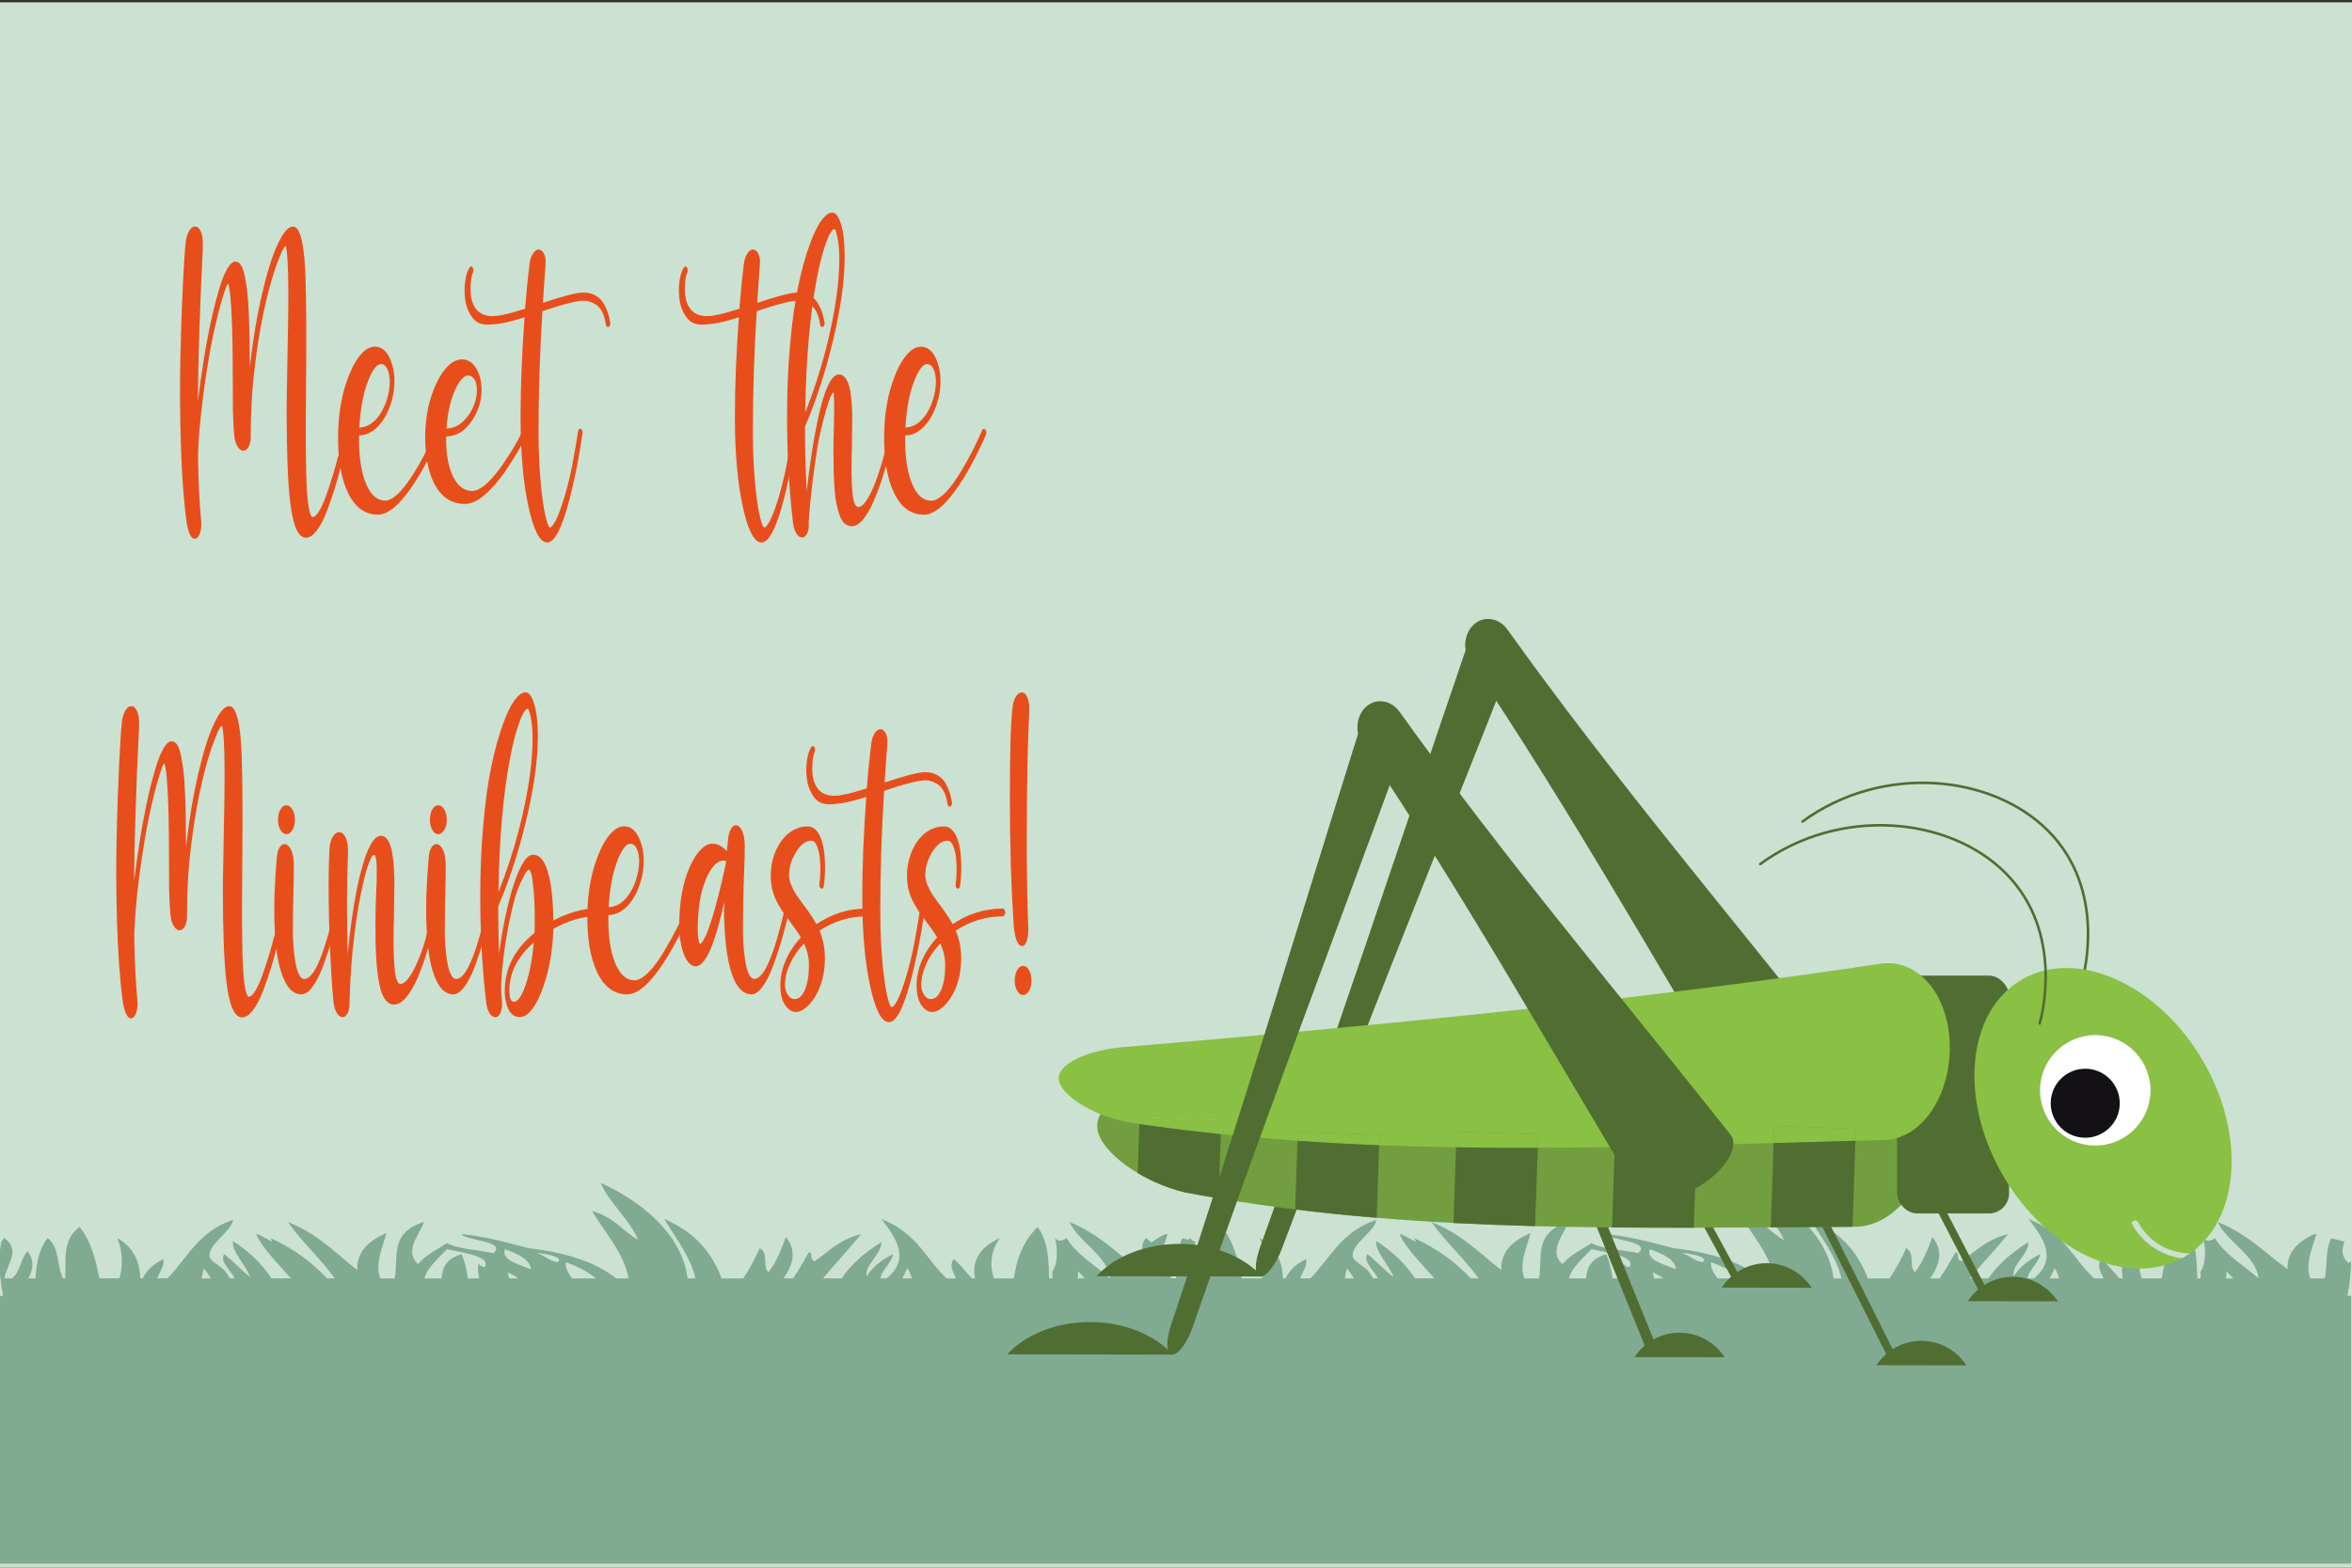 <?xml version="1.0" encoding="UTF-8"?> <svg xmlns="http://www.w3.org/2000/svg" id="Layer_1" data-name="Layer 1" viewBox="0 0 900 600"><rect x="0" y="0" width="900" height="600" fill="#333333" stroke="none"/><defs><style> .cls-1 { stroke-width: 2.97px; } .cls-1, .cls-2, .cls-3, .cls-4, .cls-5 { fill: none; stroke: #506e32; stroke-linecap: round; stroke-linejoin: round; } .cls-2 { stroke-width: 3.05px; } .cls-3 { stroke-width: .99px; } .cls-4 { stroke-width: 4px; } .cls-5 { stroke-width: .99px; } .cls-6 { fill: #506e32; } .cls-6, .cls-7, .cls-8, .cls-9, .cls-10, .cls-11, .cls-12, .cls-13 { stroke-width: 0px; } .cls-7 { fill: #131115; } .cls-8 { fill: #cbe1d2; } .cls-9 { fill: #729e40; } .cls-10 { fill: #8ac043; } .cls-11 { fill: #80aa92; } .cls-12 { fill: #fff; } .cls-13 { fill: #e84e1b; } </style></defs><rect class="cls-8" y=".88" width="900" height="599.12"></rect><g><path class="cls-13" d="m132.77,163.85c.55.35.72,1,.52,1.94-.67,3.39-1.43,6.9-2.3,10.53-.9,3.69-1.82,7.1-2.78,10.23-.96,3.14-2.03,6.25-3.23,9.34s-2.49,5.51-3.86,7.28c-1.38,1.77-2.73,2.65-4.06,2.65-3.01,0-5.04-4.73-6.08-14.19-.87-7.42-1.3-19.37-1.3-35.85,0-1.79.09-6.97.26-15.54.29-13,.42-22.88.39-29.65-.06-9.36-.41-14.86-1.04-16.51-.26.2-.6.67-1.02,1.42-.42.75-1.04,2.18-1.87,4.29-.83,2.12-1.67,4.67-2.54,7.66-3.07,10.61-5.37,23.15-6.9,37.65-.67,7.12-1,13.97-1,20.54v.3c.09,1.94-.12,3.47-.61,4.59-.49,1.12-1.11,1.76-1.87,1.9-.87.2-1.69-.26-2.47-1.38-.78-1.12-1.26-2.78-1.43-4.97-.32-3.98-.48-8.17-.48-12.55v-1.79c0-12.05-.1-21.04-.3-26.96-.32-9.41-.84-14.84-1.56-16.28-.78,1.1-1.95,4.63-3.52,10.61-1.07,4.13-2.1,8.77-3.08,13.89-.12.6-.28,1.46-.48,2.58-.2,1.12-.35,1.96-.43,2.5v.07c-1.19,7.12-2.14,14.1-2.87,20.95-.72,6.85-1.08,12.29-1.08,16.32v.15c.17,9.21.56,17.03,1.17,23.45.17,1.89.06,3.48-.35,4.78-.41,1.29-.96,2.07-1.65,2.32-.09.05-.23.07-.43.07-.78,0-1.44-.66-1.98-1.98-.54-1.32-.93-2.9-1.19-4.74-1.07-7.97-1.79-17.84-2.15-29.62-.36-11.78-.42-22.92-.17-33.42.25-10.51.56-19.73.96-27.67.39-7.94.75-13.28,1.06-16.02.2-1.79.68-3.3,1.43-4.52.75-1.22,1.61-1.71,2.56-1.46.78.15,1.43.87,1.95,2.17.52,1.3.72,3.11.61,5.45,0,.65-.01,1.22-.04,1.72-1.07,21.41-1.69,40.63-1.87,57.66.72-5.78,1.5-11.25,2.34-16.43v-.07c.29-1.79.59-3.56.91-5.3.03-.1.06-.26.09-.49.03-.22.06-.39.09-.49.72-3.93,1.47-7.56,2.24-10.87.77-3.31,1.63-6.56,2.58-9.75.96-3.19,1.96-5.69,3.02-7.51,1.06-1.82,2.11-2.73,3.15-2.73.78,0,1.46.42,2.04,1.27.58.85,1.06,2.17,1.45,3.96s.72,3.78.98,5.98c.26,2.19.46,4.94.61,8.25.14,3.31.24,6.56.28,9.75.04,3.19.08,7,.11,11.43,1.1-10.11,2.66-19.52,4.69-28.23,1.85-8.07,3.83-14.39,5.95-18.97,2.11-4.58,4.08-6.87,5.9-6.87.75,0,1.43.52,2.04,1.57,1.48,2.59,2.38,8.34,2.71,17.25.33,8.91.41,22.58.24,41.01-.06,7.27-.09,12.96-.11,17.07-.01,4.11.02,8.96.11,14.56.09,5.6.3,9.98.63,13.15.33,3.16.79,5.24,1.37,6.24.14.25.29.37.43.37.81,0,1.7-.82,2.67-2.46s1.92-3.81,2.84-6.5c.93-2.69,1.71-5.12,2.37-7.28s1.27-4.37,1.84-6.61c.06-.25.14-.45.26-.6.93-3.93,1.63-7.14,2.13-9.64.2-1,.58-1.32,1.13-.97Z"></path><path class="cls-13" d="m200.19,164.67c.14-.3.35-.46.61-.49.26-.02.48.09.65.34.2.25.3.59.3,1.01s-.07.78-.22,1.08c-2.14,4.28-4.73,8.64-7.77,13.07v.07l-.04.07-.04.07c-.7,1.05-1.48,2.12-2.34,3.21h-.04c-5.07,6.52-9.52,9.78-13.37,9.78-5.09,0-8.99-2.54-11.68-7.62-1.27-2.39-2.21-5.3-2.82-8.74-.93,1.74-1.94,3.56-3.04,5.45-.03.05-.08.12-.15.22-.07.1-.12.18-.15.22-.06.1-.28.45-.65,1.05-.38.6-.68,1.07-.91,1.42l-.04.07-.13.22c-5.18,7.87-9.77,11.8-13.76,11.8-5.12,0-9.03-2.99-11.72-8.96-2.34-5.18-3.52-12-3.52-20.47,0-9.26,1.46-17.4,4.38-24.42,1.36-3.34,2.89-5.91,4.58-7.73,1.69-1.82,3.39-2.73,5.1-2.73,2.29,0,4.09,1.28,5.43,3.85,1.33,2.57,2.03,5.61,2.08,9.15v.45c0,2.54-.4,5.14-1.19,7.81-.8,2.66-1.87,4.99-3.23,6.98-2.55,3.73-5.59,5.65-9.12,5.75v1.49c0,7.12.9,12.81,2.71,17.07,1.81,4.26,4.22,6.39,7.23,6.39,2.72,0,6.05-2.96,9.98-8.89,1.88-2.84,3.76-6.1,5.64-9.78-.17-1.69-.26-3.48-.26-5.38,0-7.92,1.46-14.94,4.38-21.06,1.36-2.84,2.89-5.04,4.58-6.61,1.69-1.57,3.39-2.35,5.1-2.35,2.26,0,4.09,1.17,5.51,3.51,1.27,2.14,1.94,4.73,2,7.77v.45c0,4.13-1.19,7.99-3.56,11.58-2.66,4.08-5.99,6.15-9.98,6.2v1.05c0,6.03.9,10.83,2.71,14.42,1.81,3.59,4.22,5.38,7.23,5.38,2.72,0,6.11-2.66,10.16-7.99.03-.05.08-.11.15-.19s.12-.14.15-.19c.03-.05.08-.11.15-.19s.12-.14.15-.19c.09-.1.22-.3.39-.6.17-.2.32-.4.43-.6.03-.05.08-.11.15-.19s.12-.14.15-.19v-.07c2.78-3.98,5.32-8.27,7.64-12.85Zm-54.83-6.05c1.16-1.74,2.08-3.73,2.76-5.98.68-2.24,1.02-4.41,1.02-6.5v-.67c-.06-1.69-.38-3.14-.96-4.33-.58-1.2-1.38-1.79-2.39-1.79-1.68,0-3.39,2.32-5.12,6.95-1.74,4.63-2.79,10.41-3.17,17.33,3.04-.1,5.66-1.77,7.86-5Zm34.17-.07c1.97-2.99,2.95-6.07,2.95-9.26v-.37c-.03-1.69-.38-2.99-1.04-3.88-.67-.9-1.43-1.34-2.3-1.34s-1.84.61-2.82,1.83c-.98,1.22-1.88,2.85-2.69,4.89-1.5,3.88-2.43,8.42-2.78,13.59,3.33-.05,6.22-1.87,8.68-5.45Z"></path><path class="cls-13" d="m233.48,123.29c.14.95-.07,1.54-.65,1.79-.03,0-.06.01-.09.04-.03.03-.06.04-.09.04-.46,0-.75-.4-.87-1.19-.26-1.84-.74-3.41-1.43-4.71-.69-1.29-1.5-2.21-2.43-2.76-.93-.55-1.75-.92-2.47-1.12-.72-.2-1.43-.3-2.13-.3-2.63,0-7.89,1.34-15.76,4.03-.98,15.29-1.48,30.8-1.48,46.53,0,9.26.51,17.7,1.52,25.32.35,2.74.74,4.99,1.17,6.76.43,1.77.78,2.9,1.04,3.4.26.5.48.75.65.75.46,0,1.1-.71,1.91-2.13.81-1.42,1.71-3.62,2.69-6.61,1.16-3.48,2.24-7.44,3.26-11.88.06-.35.16-.86.3-1.53.14-.67.26-1.18.35-1.53v-.15c.9-4.68,1.63-8.94,2.21-12.77.17-1,.54-1.37,1.08-1.12.55.25.75.87.61,1.87-.67,4.63-1.4,8.99-2.21,13.07-.17.95-.42,2.09-.74,3.44-.87,3.98-1.51,6.72-1.91,8.22-2.89,11.25-5.76,16.88-8.6,16.88s-5.18-4.61-7.21-13.82c-2-9.16-3-20.56-3-34.21,0-11.7.51-24.42,1.52-38.17-2.92.95-5.61,1.67-8.07,2.17h-.04c-1.01.2-1.82.32-2.43.37h-.04c-1.62.2-2.78.3-3.47.3-2.58,0-4.51-.86-5.82-2.58-1.3-1.72-2.19-3.67-2.65-5.86-.49-2.69-.57-5.31-.24-7.88.33-2.56.92-4.44,1.76-5.64.03-.05.06-.07.09-.07.09-.15.14-.22.17-.22h.52l.04.07c.09,0,.16.05.22.15l.04.07h.04v.07h.04l.04.07v.07h.04v.07l.04.07c.03.05.04.12.04.22h.04v.3s.04.03.04.07v.37l-.04.07v.3c0,.1-.03.2-.09.3l-.04.07-.04.07c-.2.4-.4,1.16-.59,2.28-.19,1.12-.27,2.53-.26,4.22.01,1.69.24,3.21.67,4.56,1.33,4.03,4.33,5.85,8.99,5.45.23,0,.49-.02.78-.07.29-.05.62-.11.98-.19.36-.07.64-.14.85-.19h.17c1.65-.3,4.46-1.07,8.42-2.32.46-5.93,1.03-11.6,1.69-17.03.23-1.89.75-3.36,1.56-4.41.81-1.05,1.65-1.42,2.52-1.12.69.25,1.25.9,1.67,1.94.42,1.05.54,2.42.37,4.11-.15,1.99-.33,4.66-.56,7.99-.23,3.34-.38,5.43-.43,6.27,7.84-2.64,13.02-3.96,15.54-3.96,1.82,0,3.41.41,4.78,1.23,1.36.82,2.39,1.89,3.1,3.21.71,1.32,1.23,2.52,1.56,3.59.33,1.07.57,2.15.72,3.25Z"></path><path class="cls-13" d="m315.49,123.29c.14.95-.07,1.54-.65,1.79-.03,0-.06.01-.09.04-.03.03-.06.04-.09.04-.46,0-.75-.4-.87-1.19-.26-1.84-.74-3.41-1.43-4.71-.69-1.29-1.5-2.21-2.43-2.76-.93-.55-1.75-.92-2.47-1.12-.72-.2-1.43-.3-2.13-.3-2.63,0-7.89,1.34-15.76,4.03-.98,15.29-1.48,30.8-1.48,46.53,0,9.26.51,17.7,1.52,25.32.35,2.74.74,4.99,1.17,6.76.43,1.77.78,2.9,1.04,3.4.26.5.48.75.65.75.46,0,1.1-.71,1.91-2.13.81-1.42,1.71-3.62,2.69-6.61,1.16-3.48,2.24-7.44,3.26-11.88.06-.35.16-.86.3-1.53.14-.67.26-1.18.35-1.53v-.15c.9-4.68,1.63-8.94,2.21-12.77.17-1,.54-1.37,1.08-1.12.55.25.75.87.61,1.87-.67,4.63-1.4,8.99-2.21,13.07-.17.95-.42,2.09-.74,3.44-.87,3.98-1.51,6.72-1.91,8.22-2.89,11.25-5.76,16.88-8.6,16.88s-5.18-4.61-7.21-13.82c-2-9.16-3-20.56-3-34.21,0-11.7.51-24.42,1.52-38.17-2.92.95-5.61,1.67-8.07,2.17h-.04c-1.01.2-1.82.32-2.43.37h-.04c-1.62.2-2.78.3-3.47.3-2.58,0-4.51-.86-5.82-2.58-1.3-1.72-2.19-3.67-2.65-5.86-.49-2.69-.57-5.31-.24-7.88.33-2.56.92-4.44,1.76-5.64.03-.05.06-.07.09-.07.09-.15.14-.22.17-.22h.52l.04.07c.09,0,.16.05.22.15l.04.07h.04v.07h.04l.04.07v.07h.04v.07l.04.07c.03.05.04.12.04.22h.04v.3s.04.03.04.07v.37l-.04.07v.3c0,.1-.03.2-.09.3l-.04.07-.04.07c-.2.4-.4,1.16-.59,2.28-.19,1.12-.27,2.53-.26,4.22.01,1.69.24,3.21.67,4.56,1.33,4.03,4.33,5.85,8.99,5.45.23,0,.49-.02.78-.07.29-.05.62-.11.98-.19.36-.07.64-.14.85-.19h.17c1.65-.3,4.46-1.07,8.42-2.32.46-5.93,1.03-11.6,1.69-17.03.23-1.89.75-3.36,1.56-4.41.81-1.05,1.65-1.42,2.52-1.12.69.25,1.25.9,1.67,1.94.42,1.05.54,2.42.37,4.11-.15,1.99-.33,4.66-.56,7.99-.23,3.34-.38,5.43-.43,6.27,7.84-2.64,13.02-3.96,15.54-3.96,1.82,0,3.41.41,4.78,1.23,1.36.82,2.39,1.89,3.1,3.21.71,1.32,1.23,2.52,1.56,3.59.33,1.07.57,2.15.72,3.25Z"></path><path class="cls-13" d="m341.71,164.23c.52.35.68,1,.48,1.94-.93,4.23-1.91,8.12-2.95,11.65,0,.05-.03.12-.09.22-.06.15-.25.75-.56,1.79-.32,1.05-.56,1.87-.74,2.46,0,.05,0,.07-.02.07-.02,0-.02.03-.02.07-4.05,12.65-8,18.97-11.85,18.97-1.04,0-1.96-.35-2.76-1.05-.8-.7-1.45-1.77-1.95-3.21-.51-1.44-.92-2.97-1.24-4.59-.32-1.62-.55-3.62-.7-6.01s-.25-4.59-.3-6.61c-.06-2.02-.09-4.42-.09-7.21,0-2.54.06-5.9.17-10.08.2-7.42.14-11.58-.17-12.47-.26.15-.61.67-1.04,1.57-.43.9-1.05,2.69-1.84,5.38s-1.63,6.05-2.5,10.08c0,.1-.01.21-.04.34-.03.12-.06.21-.09.26-.96,5.33-1.8,11.04-2.54,17.14-.74,6.1-1.21,11.09-1.41,14.98.12,1.64-.04,2.96-.46,3.96-.42,1-.98,1.59-1.67,1.79h-.48c-.84,0-1.57-.54-2.19-1.61-.62-1.07-1.02-2.35-1.19-3.85-1.53-12.9-2.3-26.44-2.3-40.63,0-9.96.4-19.31,1.19-28.05.8-8.74,1.83-16.1,3.1-22.07,1.27-5.98,2.68-11.13,4.23-15.46,1.55-4.33,3.08-7.52,4.58-9.56,1.5-2.04,2.89-3.06,4.17-3.06,1.1,0,2.03.91,2.78,2.73.75,1.82,1.27,3.95,1.56,6.39.29,2.44.43,5.08.43,7.92,0,9.06-1.56,20.04-4.69,32.94-.32,1.3-.82,3.24-1.52,5.83-.12.4-.22.81-.33,1.23-.1.42-.19.76-.26,1.01-.07.25-.12.42-.15.52-2.46,8.57-5.2,16.33-8.21,23.3v2.39c0,6.87.22,14.37.65,22.48.87-7.87,1.87-14.94,3-21.21,0-.1.01-.21.04-.34.03-.12.06-.21.09-.26v-.15c2.78-15.24,5.85-22.86,9.2-22.86,1.19,0,2.17.7,2.95,2.09.78,1.39,1.34,3.47,1.67,6.24.33,2.76.48,5.78.46,9.04-.03,3.26-.07,6.83-.13,10.72-.17,4.23-.19,8.59-.04,13.07.14,4.48.58,7.37,1.3,8.66.29.6.7.9,1.22.9,1.19,0,2.52-1.31,3.99-3.92,1.48-2.61,2.94-6.26,4.38-10.94.03-.05.06-.14.09-.26.03-.12.06-.21.09-.26,1.22-3.98,2.39-8.49,3.52-13.52.09-.4.25-.68.48-.86.23-.17.46-.19.69-.04Zm-29.04-58.19c-2.72,13.94-4.24,31.22-4.56,51.84,3.01-7.47,5.63-15.46,7.86-23.98,3.47-13.59,5.21-25.27,5.21-35.03,0-2.09-.12-4.03-.37-5.83-.25-1.79-.51-3.12-.78-4-.28-.87-.51-1.33-.72-1.38-.43,0-.98.56-1.65,1.68-.67,1.12-1.46,3.15-2.39,6.09-.93,2.94-1.79,6.47-2.6,10.61Z"></path><path class="cls-13" d="m377.04,164.45c.46.6.52,1.3.17,2.09-2.46,5.63-5.04,10.71-7.73,15.24l-.13.22c-.9,1.44-1.53,2.44-1.91,2.99l-.13.22c-5.18,7.87-9.77,11.8-13.76,11.8-5.12,0-9.03-2.99-11.72-8.96-2.34-5.18-3.52-12-3.52-20.47,0-9.26,1.46-17.4,4.38-24.42,1.36-3.34,2.89-5.91,4.58-7.73,1.69-1.82,3.39-2.73,5.1-2.73,2.29,0,4.09,1.28,5.43,3.85,1.33,2.57,2.03,5.61,2.08,9.15v.45c0,2.54-.4,5.14-1.19,7.81-.8,2.66-1.87,4.99-3.23,6.98-2.55,3.73-5.59,5.65-9.12,5.75v1.49c0,7.12.9,12.81,2.71,17.07,1.81,4.26,4.22,6.39,7.23,6.39,2.72,0,6-2.89,9.85-8.66l.04-.07c.69-1.05,1.37-2.14,2.04-3.29,3.04-5.13,5.56-10.08,7.55-14.86.14-.35.34-.55.59-.6.25-.05.47.05.67.3Zm-22.27-25.1c-1.68,0-3.39,2.32-5.12,6.95-1.74,4.63-2.79,10.41-3.17,17.33,3.04-.1,5.66-1.77,7.86-5,1.16-1.74,2.08-3.73,2.76-5.98.68-2.24,1.02-4.41,1.02-6.5v-.67c-.06-1.69-.38-3.14-.96-4.33-.58-1.2-1.38-1.79-2.39-1.79Z"></path><path class="cls-13" d="m108.37,347.42c.55.35.72,1,.52,1.94-.67,3.39-1.43,6.9-2.3,10.53-.9,3.69-1.82,7.1-2.78,10.23-.96,3.14-2.03,6.25-3.23,9.34s-2.49,5.51-3.86,7.28c-1.38,1.77-2.73,2.65-4.06,2.65-3.01,0-5.04-4.73-6.08-14.19-.87-7.42-1.3-19.37-1.3-35.85,0-1.79.09-6.97.26-15.54.29-13,.42-22.88.39-29.65-.06-9.36-.41-14.86-1.04-16.51-.26.2-.6.67-1.02,1.42-.42.75-1.04,2.18-1.87,4.29-.83,2.12-1.67,4.67-2.54,7.66-3.07,10.61-5.37,23.15-6.9,37.65-.67,7.12-1,13.97-1,20.54v.3c.09,1.94-.12,3.47-.61,4.59-.49,1.12-1.11,1.76-1.87,1.9-.87.2-1.69-.26-2.47-1.38-.78-1.12-1.26-2.78-1.43-4.97-.32-3.98-.48-8.17-.48-12.55v-1.79c0-12.05-.1-21.04-.3-26.96-.32-9.41-.84-14.84-1.56-16.28-.78,1.1-1.95,4.63-3.52,10.61-1.07,4.13-2.1,8.77-3.08,13.89-.12.6-.28,1.46-.48,2.58-.2,1.12-.35,1.96-.43,2.5v.07c-1.19,7.12-2.14,14.1-2.87,20.95-.72,6.85-1.08,12.29-1.08,16.32v.15c.17,9.21.56,17.03,1.17,23.45.17,1.89.06,3.48-.35,4.78-.41,1.29-.96,2.07-1.65,2.32-.09.05-.23.07-.43.07-.78,0-1.44-.66-1.98-1.98-.54-1.32-.93-2.9-1.19-4.74-1.07-7.97-1.79-17.84-2.15-29.62-.36-11.78-.42-22.92-.17-33.42.25-10.51.56-19.73.96-27.67.39-7.94.75-13.28,1.06-16.02.2-1.79.68-3.3,1.43-4.52.75-1.22,1.61-1.71,2.56-1.46.78.15,1.43.87,1.95,2.17.52,1.3.72,3.11.61,5.45,0,.65-.01,1.22-.04,1.72-1.07,21.41-1.69,40.63-1.87,57.66.72-5.78,1.5-11.25,2.34-16.43v-.07c.29-1.79.59-3.56.91-5.3.03-.1.06-.26.09-.49.03-.22.06-.39.09-.49.72-3.93,1.47-7.56,2.24-10.87.77-3.31,1.63-6.56,2.58-9.75.96-3.19,1.96-5.69,3.02-7.51,1.06-1.82,2.11-2.73,3.15-2.73.78,0,1.46.42,2.04,1.27.58.85,1.06,2.17,1.45,3.96s.72,3.78.98,5.98c.26,2.19.46,4.94.61,8.25.14,3.31.24,6.56.28,9.75.04,3.19.08,7,.11,11.43,1.1-10.11,2.66-19.52,4.69-28.23,1.85-8.07,3.83-14.39,5.95-18.97,2.11-4.58,4.08-6.87,5.9-6.87.75,0,1.43.52,2.04,1.57,1.48,2.59,2.38,8.34,2.71,17.25.33,8.91.41,22.58.24,41.01-.06,7.27-.09,12.96-.11,17.07-.01,4.11.02,8.96.11,14.56.09,5.6.3,9.98.63,13.15.33,3.16.79,5.24,1.37,6.24.14.25.29.37.43.37.81,0,1.7-.82,2.67-2.46s1.92-3.81,2.84-6.5c.93-2.69,1.71-5.12,2.37-7.28s1.27-4.37,1.84-6.61c.06-.25.14-.45.26-.6.93-3.93,1.63-7.14,2.13-9.64.2-1,.58-1.32,1.13-.97Z"></path><path class="cls-13" d="m129.04,347.79c.55.4.72,1.05.52,1.94-.81,3.44-1.67,6.71-2.56,9.82-.9,3.11-1.97,6.37-3.21,9.78-1.25,3.41-2.61,6.14-4.08,8.18-1.48,2.04-2.92,3.06-4.34,3.06-2.63,0-4.78-1.69-6.42-5.08-2.2-4.38-3.49-11.3-3.86-20.76-.35-7.72-.06-16.66.87-26.81.12-1.49.47-2.7,1.06-3.62.59-.92,1.28-1.33,2.06-1.23.87.1,1.63.82,2.3,2.17.67,1.34,1.01,3.21,1.04,5.6.03,2.49,0,5.13-.09,7.92-.17,6.57-.26,12.45-.26,17.63,0,1.79.07,3.65.22,5.56.14,1.92.37,3.87.67,5.86.3,1.99.75,3.64,1.35,4.93.59,1.3,1.29,1.94,2.11,1.94,2.78,0,5.66-5.05,8.64-15.16l.26-.9v-.07l.04-.07c.93-3.24,1.78-6.52,2.56-9.86.2-.9.58-1.17,1.13-.82Zm-17.15-30.14c-.64,1.07-1.4,1.61-2.3,1.61s-1.66-.53-2.28-1.61c-.62-1.07-.93-2.38-.93-3.92s.31-2.85.93-3.92c.62-1.07,1.38-1.61,2.28-1.61s1.66.54,2.3,1.61c.64,1.07.96,2.38.96,3.92s-.32,2.85-.96,3.92Z"></path><path class="cls-13" d="m166.41,347.79c.58.35.77,1,.56,1.94-.84,4.03-1.68,7.62-2.52,10.76-.03.05-.04.1-.04.15s-.02.1-.04.15c-1.39,5.18-2.89,9.61-4.51,13.3-3.04,6.92-6.09,10.38-9.16,10.38-.9,0-1.71-.32-2.43-.97-.72-.65-1.32-1.48-1.8-2.5-.48-1.02-.89-2.36-1.24-4.03-.35-1.67-.62-3.34-.82-5-.2-1.67-.36-3.66-.48-5.98-.12-2.32-.19-4.46-.22-6.42-.03-1.97-.04-4.27-.04-6.91s.09-6.22.26-10.91c.17-2.99.25-5.93.24-8.81-.01-2.89-.22-4.68-.63-5.38-.15-.25-.3-.37-.48-.37s-.39.17-.65.52c-.26.35-.6,1.02-1.02,2.02-.42,1-.85,2.24-1.28,3.73-.84,3.04-1.59,6.3-2.26,9.78l-.39,2.24c-.12.5-.19.87-.22,1.12,0,.05-.01.16-.04.34-.03.18-.06.31-.09.41-1.94,11.6-3.05,23.5-3.34,35.7v.07l-.04.15c.09,1.69-.1,3.07-.56,4.15-.46,1.07-1.04,1.68-1.74,1.83h-.39c-.78,0-1.5-.52-2.17-1.57-.67-1.05-1.1-2.54-1.3-4.48-.43-4.28-.85-10.59-1.24-18.93-.39-8.34-.59-17.12-.59-26.33,0-4.33.1-8.59.3-12.77.12-2.19.56-3.87,1.35-5.04.78-1.17,1.65-1.71,2.6-1.61,1.01.15,1.81.92,2.39,2.32.61,1.44.87,3.34.78,5.68-.26,7.27-.39,13.32-.39,18.15,0,7.22.09,14.12.26,20.69.67-7.02,1.46-13.27,2.39-18.75v-.07s.01-.16.04-.34c.03-.17.06-.31.09-.41.03-.15.06-.34.09-.56.03-.22.06-.39.09-.49l.04-.07v-.07c.75-4.38,1.53-8.07,2.34-11.05v-.07l.04-.07c2.34-9.01,4.89-13.52,7.64-13.52,1.13,0,2.07.67,2.82,2.02.84,1.44,1.44,3.73,1.8,6.87.36,3.14.52,6.56.48,10.27-.04,3.71-.09,7.76-.15,12.14-.2,4.88-.22,9.85-.04,14.9.17,5.05.65,8.28,1.43,9.67.32.55.68.82,1.09.82,1.59,0,3.44-2.12,5.56-6.35,1.59-3.29,2.91-6.77,3.95-10.46.03-.05.06-.15.09-.3.03-.15.04-.25.04-.3s.01-.07.04-.07l.04-.15v-.07c.9-3.48,1.69-6.87,2.39-10.16.2-.95.56-1.24,1.08-.9Z"></path><path class="cls-13" d="m187.16,347.79c.55.4.72,1.05.52,1.94-.81,3.44-1.67,6.71-2.56,9.82-.9,3.11-1.97,6.37-3.21,9.78-1.25,3.41-2.61,6.14-4.08,8.18-1.48,2.04-2.92,3.06-4.34,3.06-2.63,0-4.78-1.69-6.42-5.08-2.2-4.38-3.49-11.3-3.86-20.76-.35-7.72-.06-16.66.87-26.81.12-1.49.47-2.7,1.06-3.62.59-.92,1.28-1.33,2.06-1.23.87.1,1.63.82,2.3,2.17.67,1.34,1.01,3.21,1.04,5.6.03,2.49,0,5.13-.09,7.92-.17,6.57-.26,12.45-.26,17.63,0,1.79.07,3.65.22,5.56.14,1.92.37,3.87.67,5.86.3,1.99.75,3.64,1.35,4.93.59,1.3,1.29,1.94,2.11,1.94,2.78,0,5.66-5.05,8.64-15.16l.26-.9v-.07l.04-.07c.93-3.24,1.78-6.52,2.56-9.86.2-.9.58-1.17,1.13-.82Zm-17.15-30.14c-.64,1.07-1.4,1.61-2.3,1.61s-1.66-.53-2.28-1.61c-.62-1.07-.93-2.38-.93-3.92s.31-2.85.93-3.92c.62-1.07,1.38-1.61,2.28-1.61s1.66.54,2.3,1.61c.64,1.07.96,2.38.96,3.92s-.32,2.85-.96,3.92Z"></path><path class="cls-13" d="m227.8,347.72c.23,0,.44.15.63.45.19.3.28.65.28,1.05s-.09.75-.28,1.05c-.19.3-.4.45-.63.45-4.86,0-10.22,1.59-16.06,4.78-.23,8.27-1.56,15.79-3.99,22.56-1.27,3.59-2.67,6.35-4.19,8.29s-3.05,2.91-4.58,2.91c-1.82,0-3.21-.85-4.17-2.54-.96-1.69-1.5-3.81-1.65-6.35v-1.27c0-8.56,3.79-15.91,11.37-22.03.06-1.05.09-2.64.09-4.78,0-4.78-.15-8.75-.46-11.91-.3-3.16-.61-5.2-.91-6.12-.3-.92-.59-1.38-.85-1.38-.52,0-1.34,1.13-2.45,3.4-1.11,2.27-2,4.47-2.67,6.61-.49,1.69-.94,3.41-1.35,5.15-1.25,5.23-2.25,10.69-3.02,16.4-.77,5.7-1.15,10.57-1.15,14.6.06.6.12,1.37.17,2.32.06.95.1,1.59.13,1.94.12,1.69-.04,3.06-.46,4.11-.42,1.05-.98,1.67-1.67,1.87h-.48c-.84,0-1.57-.54-2.19-1.61-.62-1.07-1.02-2.35-1.19-3.85-1.53-12.9-2.3-26.44-2.3-40.63,0-9.96.4-19.31,1.19-28.05.8-8.74,1.83-16.1,3.1-22.07,1.27-5.98,2.68-11.13,4.23-15.46,1.55-4.33,3.08-7.52,4.58-9.56,1.5-2.04,2.89-3.06,4.17-3.06,1.1,0,2.03.91,2.78,2.73.75,1.82,1.27,3.95,1.56,6.39.29,2.44.43,5.08.43,7.92,0,9.06-1.56,20.04-4.69,32.94-.32,1.3-.82,3.24-1.52,5.83-.12.4-.22.81-.33,1.23-.1.42-.19.76-.26,1.01-.07.25-.12.42-.15.52-2.46,8.57-5.2,16.33-8.21,23.3v2.39c0,5.23.12,10.48.35,15.76.75-6.12,1.84-12.15,3.26-18.08.58-2.44,1.04-4.23,1.39-5.38h.04v-.15c1.16-4.03,2.45-7.42,3.88-10.16,1.43-2.74,2.92-4.11,4.45-4.11,3.15,0,5.37,3.66,6.64,10.98.67,3.83,1.03,8.57,1.08,14.19,5.85-3.04,11.19-4.56,16.02-4.56Zm-32.51-58.11c-2.72,13.94-4.24,31.22-4.56,51.84,3.01-7.47,5.63-15.46,7.86-23.98,3.47-13.59,5.21-25.27,5.21-35.03,0-2.09-.12-4.03-.37-5.83-.25-1.79-.51-3.12-.78-4-.28-.87-.51-1.33-.72-1.38-.43,0-.98.56-1.65,1.68-.67,1.12-1.46,3.15-2.39,6.09-.93,2.94-1.79,6.47-2.6,10.61Zm1.3,93.81c1.59,0,3.13-2.23,4.62-6.69,1.49-4.46,2.51-9.8,3.06-16.02-6.25,5.48-9.38,11.6-9.38,18.37,0,.1,0,.24.02.41.01.17.02.29.02.34.09,2.39.64,3.58,1.65,3.58Z"></path><path class="cls-13" d="m263.48,348.01c.46.6.52,1.3.17,2.09-2.46,5.63-5.04,10.71-7.73,15.24l-.13.22c-.9,1.44-1.53,2.44-1.91,2.99l-.13.22c-5.18,7.87-9.77,11.8-13.76,11.8-5.12,0-9.03-2.99-11.72-8.96-2.34-5.18-3.52-12-3.52-20.47,0-9.26,1.46-17.4,4.38-24.42,1.36-3.34,2.89-5.91,4.58-7.73,1.69-1.82,3.39-2.73,5.1-2.73,2.29,0,4.09,1.28,5.43,3.85,1.33,2.57,2.03,5.61,2.08,9.15v.45c0,2.54-.4,5.14-1.19,7.81-.8,2.66-1.87,4.99-3.23,6.98-2.55,3.73-5.59,5.65-9.12,5.75v1.49c0,7.12.9,12.81,2.71,17.07,1.81,4.26,4.22,6.39,7.23,6.39,2.72,0,6-2.89,9.85-8.66l.04-.07c.69-1.05,1.37-2.14,2.04-3.29,3.04-5.13,5.56-10.08,7.55-14.86.14-.35.34-.55.59-.6.25-.05.47.05.67.3Zm-22.27-25.1c-1.68,0-3.39,2.32-5.12,6.95-1.74,4.63-2.79,10.41-3.17,17.33,3.04-.1,5.66-1.77,7.86-5,1.16-1.74,2.08-3.73,2.76-5.98.68-2.24,1.02-4.41,1.02-6.5v-.67c-.06-1.69-.38-3.14-.96-4.33-.58-1.2-1.38-1.79-2.39-1.79Z"></path><path class="cls-13" d="m301.25,347.79c.52.35.68,1,.48,1.94-.81,3.44-1.66,6.71-2.56,9.82-.9,3.11-1.97,6.37-3.21,9.78-1.25,3.41-2.6,6.14-4.08,8.18-1.48,2.04-2.92,3.06-4.34,3.06-2.63,0-4.8-1.79-6.51-5.38-2.43-5.18-3.75-13.49-3.95-24.95v-4.93c-.23,1.1-.61,2.74-1.13,4.93-3.18,13.05-6.42,19.57-9.72,19.57-1.82,0-3.33-1.52-4.52-4.56-1.19-3.04-1.78-6.87-1.78-11.5,0-8.86,1.42-16.36,4.25-22.48,1.22-2.64,2.55-4.69,4.02-6.16,1.46-1.47,2.89-2.2,4.28-2.2,2.11,0,3.99.97,5.64,2.91.26-2.54.45-4.28.56-5.23.17-1.39.54-2.56,1.11-3.51.56-.95,1.25-1.34,2.06-1.2.84.1,1.56.83,2.17,2.2.61,1.37.93,3.22.96,5.56.03,2.24-.06,5.78-.26,10.61-.29,7.27-.43,14.64-.43,22.11,0,1.79.07,3.65.22,5.56.14,1.92.37,3.87.67,5.86.3,1.99.75,3.64,1.35,4.93.59,1.3,1.29,1.94,2.11,1.94,2.78,0,5.66-5.05,8.64-15.16l.26-.9.04-.07v-.07c.93-3.24,1.78-6.52,2.56-9.86.2-.9.58-1.17,1.13-.82Zm-23.53-17.1c.03-.15.04-.36.04-.63s.01-.49.04-.63c-.2-.05-.49-.07-.87-.07-1.59,0-3.1.97-4.51,2.91-.52.7-1.04,1.57-1.56,2.61-.52,1.05-1.1,2.5-1.74,4.37-.64,1.87-1.15,4.23-1.54,7.1-.39,2.86-.59,6.01-.59,9.45,0,1.34.09,2.53.26,3.55.17,1.02.35,1.66.52,1.9.17,0,.36-.09.56-.26.2-.17.51-.61.93-1.31.42-.7.86-1.61,1.32-2.73.46-1.12,1.04-2.77,1.74-4.97.7-2.19,1.42-4.73,2.17-7.62,1.07-4.03,2.14-8.59,3.21-13.67Z"></path><path class="cls-13" d="m331.59,347.72c.23,0,.44.15.63.45.19.3.28.65.28,1.05s-.09.75-.28,1.05c-.19.3-.4.45-.63.45-6.42,0-12.43,1.82-18.02,5.45,1.36,3.24,2.05,6.62,2.08,10.16v.37c0,5.98-1.36,11.08-4.08,15.31-1.04,1.59-2.19,2.88-3.45,3.85-1.26.97-2.41,1.46-3.45,1.46-1.62,0-3.04-.88-4.25-2.65-1.22-1.77-1.82-4.27-1.82-7.51s.68-6.37,2.04-9.56c1.36-3.19,3.3-6.12,5.82-8.81-1.07-1.79-2.45-3.78-4.12-5.98-1.16-1.54-1.98-2.65-2.45-3.32-.48-.67-1.11-1.68-1.89-3.02s-1.39-2.61-1.82-3.81c-.72-1.89-1.13-4.01-1.22-6.35v-.37s0-.11-.02-.19c-.01-.07-.02-.14-.02-.19,0-3.88.7-7.32,2.11-10.31,1.4-2.99,3.16-5.23,5.27-6.72,2.11-1.49,4.34-2.24,6.69-2.24,2.03,0,3.62,1.25,4.78,3.73,1.39,2.99,2.03,7.44,1.91,13.37v.15c0,.35-.04,1.12-.13,2.32v.07c-.09,1.3-.19,2.29-.3,2.99-.15,1-.49,1.37-1.04,1.12-.58-.25-.8-.85-.65-1.79.09-.65.17-1.52.26-2.61v-.3c.06-.8.09-1.42.09-1.87.06-4.58-.45-7.97-1.52-10.16-.49-1.05-1.14-1.57-1.95-1.57-2.11,0-4.06,1.46-5.84,4.37-1.78,2.91-2.67,5.89-2.67,8.93,0,1.15.29,2.4.87,3.77.58,1.37,1.18,2.53,1.8,3.47.62.95,1.53,2.22,2.71,3.81,2.34,3.09,4.04,5.63,5.08,7.62,5.88-3.98,12.29-5.98,19.23-5.98Zm-27.52,34.66c1.62,0,2.94-1.2,3.95-3.59,1.01-2.39,1.52-5.55,1.52-9.49,0-2.74-.62-5.48-1.87-8.22-2.32,2.44-4.11,5.05-5.38,7.84-1.27,2.79-1.91,5.53-1.91,8.22,0,.3.06.78.17,1.46.12.67.48,1.47,1.08,2.39.61.92,1.42,1.38,2.43,1.38Z"></path><path class="cls-13" d="m364.24,306.86c.14.95-.07,1.54-.65,1.79-.03,0-.06.01-.09.04-.03.03-.06.04-.09.04-.46,0-.75-.4-.87-1.19-.26-1.84-.74-3.41-1.43-4.71-.69-1.29-1.5-2.21-2.43-2.76-.93-.55-1.75-.92-2.47-1.12-.72-.2-1.43-.3-2.13-.3-2.63,0-7.89,1.34-15.76,4.03-.98,15.29-1.48,30.8-1.48,46.53,0,9.26.51,17.7,1.52,25.32.35,2.74.74,4.99,1.17,6.76.43,1.77.78,2.9,1.04,3.4.26.5.48.75.65.75.46,0,1.1-.71,1.91-2.13.81-1.42,1.71-3.62,2.69-6.61,1.16-3.48,2.24-7.44,3.26-11.88.06-.35.16-.86.3-1.53.14-.67.26-1.18.35-1.53v-.15c.9-4.68,1.63-8.94,2.21-12.77.17-1,.54-1.37,1.08-1.12.55.25.75.87.61,1.87-.67,4.63-1.4,8.99-2.21,13.07-.17.95-.42,2.09-.74,3.44-.87,3.98-1.51,6.72-1.91,8.22-2.89,11.25-5.76,16.88-8.6,16.88s-5.18-4.61-7.21-13.82c-2-9.16-3-20.56-3-34.21,0-11.7.51-24.42,1.52-38.17-2.92.95-5.61,1.67-8.07,2.17h-.04c-1.01.2-1.82.32-2.43.37h-.04c-1.62.2-2.78.3-3.47.3-2.58,0-4.51-.86-5.82-2.58-1.3-1.72-2.19-3.67-2.65-5.86-.49-2.69-.57-5.31-.24-7.88.33-2.56.92-4.44,1.76-5.64.03-.05.06-.07.09-.07.09-.15.14-.22.17-.22h.52l.04.07c.09,0,.16.05.22.15l.04.07h.04v.07h.04l.04.07v.07h.04v.07l.04.07c.03.05.04.12.04.22h.04v.3s.04.03.04.07v.37l-.04.07v.3c0,.1-.03.2-.09.3l-.04.07-.04.07c-.2.4-.4,1.16-.59,2.28-.19,1.12-.27,2.53-.26,4.22.01,1.69.24,3.21.67,4.56,1.33,4.03,4.33,5.85,8.99,5.45.23,0,.49-.02.78-.07.29-.05.62-.11.98-.19.36-.07.64-.14.85-.19h.17c1.65-.3,4.46-1.07,8.42-2.32.46-5.93,1.03-11.6,1.69-17.03.23-1.89.75-3.36,1.56-4.41.81-1.05,1.65-1.42,2.52-1.12.69.25,1.25.9,1.67,1.94.42,1.05.54,2.42.37,4.11-.15,1.99-.33,4.66-.56,7.99-.23,3.34-.38,5.43-.43,6.27,7.84-2.64,13.02-3.96,15.54-3.96,1.82,0,3.41.41,4.78,1.23,1.36.82,2.39,1.89,3.1,3.21.71,1.32,1.23,2.52,1.56,3.59.33,1.07.57,2.15.72,3.25Z"></path><path class="cls-13" d="m383.73,347.72c.23,0,.44.15.63.45.19.3.28.65.28,1.05s-.09.75-.28,1.05c-.19.3-.4.45-.63.45-6.42,0-12.43,1.82-18.02,5.45,1.36,3.24,2.05,6.62,2.08,10.16v.37c0,5.98-1.36,11.08-4.08,15.31-1.04,1.59-2.19,2.88-3.45,3.85-1.26.97-2.41,1.46-3.45,1.46-1.62,0-3.04-.88-4.25-2.65-1.22-1.77-1.82-4.27-1.82-7.51s.68-6.37,2.04-9.56c1.36-3.19,3.3-6.12,5.82-8.81-1.07-1.79-2.45-3.78-4.12-5.98-1.16-1.54-1.98-2.65-2.45-3.32-.48-.67-1.11-1.68-1.89-3.02s-1.39-2.61-1.82-3.81c-.72-1.89-1.13-4.01-1.22-6.35v-.37s0-.11-.02-.19c-.01-.07-.02-.14-.02-.19,0-3.88.7-7.32,2.11-10.31,1.4-2.99,3.16-5.23,5.27-6.72,2.11-1.49,4.34-2.24,6.69-2.24,2.03,0,3.62,1.25,4.78,3.73,1.39,2.99,2.03,7.44,1.91,13.37v.15c0,.35-.04,1.12-.13,2.32v.07c-.09,1.3-.19,2.29-.3,2.99-.15,1-.49,1.37-1.04,1.12-.58-.25-.8-.85-.65-1.79.09-.65.17-1.52.26-2.61v-.3c.06-.8.09-1.42.09-1.87.06-4.58-.45-7.97-1.52-10.16-.49-1.05-1.14-1.57-1.95-1.57-2.11,0-4.06,1.46-5.84,4.37-1.78,2.91-2.67,5.89-2.67,8.93,0,1.15.29,2.4.87,3.77.58,1.37,1.18,2.53,1.8,3.47.62.95,1.53,2.22,2.71,3.81,2.34,3.09,4.04,5.63,5.08,7.62,5.88-3.98,12.29-5.98,19.23-5.98Zm-27.52,34.66c1.62,0,2.94-1.2,3.95-3.59,1.01-2.39,1.52-5.55,1.52-9.49,0-2.74-.62-5.48-1.87-8.22-2.32,2.44-4.11,5.05-5.38,7.84-1.27,2.79-1.91,5.53-1.91,8.22,0,.3.06.78.17,1.46.12.67.48,1.47,1.08,2.39.61.92,1.42,1.38,2.43,1.38Z"></path><path class="cls-13" d="m391.07,362.06c-1.45,0-2.46-2.17-3.04-6.5,0-.05,0-.07-.02-.07-.02,0-.02-.02-.02-.07-1.04-15.29-1.56-31.86-1.56-49.71s.33-29.47,1-34.84c.23-2.04.74-3.57,1.52-4.59.78-1.02,1.58-1.43,2.39-1.23.75.15,1.38.86,1.89,2.13.51,1.27.7,3.05.59,5.34-.61,12.25-.91,28.83-.91,49.75,0,12,.19,23,.56,33.01.06,1.84-.11,3.39-.5,4.63-.39,1.25-.93,1.97-1.63,2.17h-.26Zm-1.85,9.26c.62-1.09,1.38-1.64,2.28-1.64s1.66.55,2.28,1.64c.62,1.1.93,2.42.93,3.96s-.31,2.85-.93,3.92c-.62,1.07-1.38,1.61-2.28,1.61s-1.66-.54-2.28-1.61c-.62-1.07-.93-2.38-.93-3.92s.31-2.86.93-3.96Z"></path></g><path class="cls-11" d="m898.78,483.46c-2.92-2.36-2.78-5.34-1.65-8.26-1.69-.42-3.35-.85-5.02-1.29-2.43,4.51-1.51,10.52-2.5,15.38h-5.53c-2.15-5.32.68-11.57,2.29-16.86-.19-.04-.4-.11-.61-.16-7.25,3.21-10.74,7.68-10.38,13.49-8.67-6.11-14.7-13.12-26.75-18.07,3.58,7.73,14.7,12.88,15.61,21.54-5.91-5.02-13.3-9.51-16.7-15.38-1.3,1.11-3.39,1.51-4.47,0,.76,3.1,1.51,9.05-1.13,13.07.21.56.19,1.5.07,2.36h-1.2c-.26-6.98-.26-14.04-4.43-19.67-5.79,5.62-8.1,12.44-9.18,19.67h-7.65c-1.77-5.16-1.2-10.81,2.35-15.43-7.99,3.31-11.12,9.49-9.56,15.43h-1.32c-2.33-2.45-4.14-5.09-6.95-7.36-1.79,2.24-.35,4.81.9,7.36h-3.63c-8.29-7.61-11-17.14-25.13-22.74,5.67,7.26,11.31,15.25,2.02,22.74h-2.35c.16-2.87,4.45-6.13,4.78-9.28-4.62,2.36-8.06,5.16-10.03,8.45-1.3-3.91,5.67-8.3,5.58-13.07-6.6,4.12-11.84,8.7-15.29,13.9h-7.14c4.66-5.74,10.01-11.24,14.63-16.98-8.98,2.41-12.41,6.75-17.83,10.39-2.33-.62-.4-2.69-2.24-3.47-1.96,3.38-3.86,6.8-6.13,10.06h-3.65c3.56-5.11,5.28-10.45.87-15.82-1.76,4.65-3.41,9.32-6.67,13.46-2.62-2.55.35-7.05-3.37-9.23-1.74,3.98-3.81,7.87-6.36,11.59h-8.31c-3.49-8.91-9.07-17.12-22.09-22.74,4.14,6.83,10.2,14.62,12.01,22.74h-3.04c-1.79-14.73-14.48-27.95-33.47-36.58,3.42,7.79,11.21,14.07,14.48,21.91-6.24-3.61-8.81-8.49-17.83-11.15,5.13,8.45,12.37,16.19,14.11,25.82h-4.81c-6.83-5.39-17-9.63-33.8-11.59-7.86-2.04-15.24-4.23-25.63-5.39.54,2.4,17.71,2.61,12.25,7.31-6.12-1.22-14.41-1.69-17.83-3.84-3.23,2.11-8.59,4.69-11.16,8.07-5.61-4.93.5-11.31,2.24-16.15-13.63,4.09-9.66,13.97-11.28,21.59h-5.54c-2.21-5.5.89-11.8,2.35-17.37-7.84,3.33-11.57,8.07-11.16,14.23-8.32-6.36-14.48-13.46-26.75-18.46,5.2,7.49,12.7,14.16,18.04,21.59h-3.02c-5.44-5.78-12.18-11.08-21.71-15.43,2.36,3.35-2.69-1.06-5.56-1.55,2.28,5.35,8.32,11.11,13.38,16.98h-7.42c-3.51-5.27-8.32-10.08-14.86-14.28-.47,4.02,4.99,9.28,6.66,13.84-3.67-2.84-6.4-5.99-10.03-8.84-1.88,2.84,2.5,6.15,4.05,9.28h-1.82c-.76-1.02-1.49-2.4-2.22-3.14-1.67-1.69-5.2-3.42-5.56-5-1.11-4.76,8.52-9.85,8.93-14.23-13.35,4.42-17.48,14.51-25.2,22.37h-3.95c.83-2.31,2.82-4.86,2.38-7.36-4.21,1.94-6.5,4.51-8.03,7.36h-.89c-.23-5.44-1.96-11.64-8.92-15.43,2,4.4,2.43,10.09.89,15.43h-7.7c-1.51-6.92-2.95-13.86-7.66-19.67-6.73,4.86-5.18,12.59-5.47,19.67h-1.15c.09-.32.12-.6-.07-.83-2.21-4.76-.89-10.73-5.58-14.6-2.59,3.31-3.75,7.13-4.28,11.17-.19,1.41-.31,2.84-.4,4.26h-2.82c.8-1.41,1.37-2.82,1.56-4.28.26-1.99-.21-4.03-1.86-6.16-2.73,3.22-2.49,7.47-5.89,10.45h-2.94c.87-5.44,6.55-10.89-.1-15.43-1.82,1.55-1.13,3.96-1.91,5.88v.81c0,2.96.16,5.87.49,8.74.49,4.53,1.37,8.93,2.61,13.19,0,.09.03.16.07.25.4,1.44.87,2.87,1.36,4.28,10.71,30.21,39.19,51.78,72.66,51.78h308.72c33.96,0,62.83-22.25,73.13-53.18.28-.85.56-1.71.8-2.59.38-1.25.73-2.54,1.04-3.82.76-3.22,1.36-6.53,1.72-9.92.24-2.17.4-4.35.45-6.57-.31.26-.63.51-.9.74Zm-46.8,3.08c.87.92,1.74,1.83,2.59,2.75h-2.75c.02-.9.07-1.81.16-2.75Zm-65.73-1.16c.71,1.11,1.3,2.45,1.76,3.91h-3.74c.71-1.29,1.37-2.59,1.98-3.91Zm-131.53-2.29c4.94,1.69,8.76,3.79,11.63,6.2h-9.11c-1.56-2.06-2.76-4.07-2.52-6.2Zm-21.76,6.2c-.21-.78-.36-1.57-.5-2.36,1.56.76,2.94,1.53,4.08,2.36h-3.58Zm18.42-6.2c-3.63-.81-4.55-2.54-7.8-3.47,2.1-.18,11.31,1.6,7.8,3.47Zm-20.06-5c5.32,1.87,9.66,4.09,10.03,7.68-5.01-1.99-11.51-3.47-10.03-7.68Zm-22.28,0c2.09.46,4.33.88,6.41,1.34,5.42,1.2,9.85,2.62,8.06,5.58-1.49-.26-2.05-.83-2.22-1.55-.54,1.71-.31,3.7.1,5.83h-4.33c-.5-3.35-1.22-6.62-2.45-9.28-6.22,1.83-7.32,5.43-7.68,9.28h-6.55c.8-3.79,5.16-7.63,8.65-11.2Zm-93.62,7.29c.9,1.22,1.86,2.54,2.78,3.91h-3.61c.21-1.39.5-2.71.83-3.91Z"></path><path class="cls-11" d="m459.07,483.46c-2.9-2.36-2.76-5.34-1.64-8.26-1.68-.42-3.33-.85-4.99-1.29-2.42,4.51-1.5,10.52-2.49,15.38h-5.49c-2.14-5.32.67-11.57,2.28-16.86-.19-.04-.4-.11-.6-.16-7.2,3.21-10.68,7.68-10.31,13.49-8.62-6.11-14.61-13.12-26.59-18.07,3.56,7.73,14.61,12.88,15.51,21.54-5.87-5.02-13.22-9.51-16.6-15.38-1.3,1.11-3.37,1.51-4.44,0,.76,3.1,1.5,9.05-1.12,13.07.21.56.19,1.5.07,2.36h-1.19c-.26-6.98-.26-14.04-4.41-19.67-5.75,5.62-8.05,12.44-9.12,19.67h-7.6c-1.76-5.16-1.19-10.81,2.33-15.43-7.95,3.31-11.06,9.49-9.5,15.43h-1.31c-2.31-2.45-4.11-5.09-6.91-7.36-1.78,2.24-.35,4.81.9,7.36h-3.61c-8.24-7.61-10.94-17.14-24.98-22.74,5.63,7.26,11.25,15.25,2,22.74h-2.33c.16-2.87,4.42-6.13,4.75-9.28-4.6,2.36-8.02,5.16-9.97,8.45-1.3-3.91,5.63-8.3,5.55-13.07-6.56,4.12-11.76,8.7-15.2,13.9h-7.1c4.63-5.74,9.95-11.24,14.55-16.98-8.93,2.41-12.33,6.75-17.72,10.39-2.31-.62-.4-2.69-2.23-3.47-1.95,3.38-3.84,6.8-6.1,10.06h-3.63c3.54-5.11,5.25-10.45.86-15.82-1.74,4.65-3.39,9.32-6.63,13.46-2.61-2.55.35-7.05-3.35-9.23-1.73,3.98-3.78,7.87-6.32,11.59h-8.26c-3.47-8.91-9.02-17.12-21.96-22.74,4.11,6.83,10.14,14.62,11.94,22.74h-3.02c-1.78-14.73-14.39-27.95-33.27-36.58,3.4,7.79,11.14,14.07,14.39,21.91-6.2-3.61-8.76-8.49-17.72-11.15,5.1,8.45,12.3,16.19,14.03,25.82h-4.79c-6.79-5.39-16.9-9.63-33.6-11.59-7.81-2.04-15.15-4.23-25.48-5.39.54,2.4,17.6,2.61,12.18,7.31-6.08-1.22-14.32-1.69-17.72-3.84-3.21,2.11-8.53,4.69-11.09,8.07-5.58-4.93.5-11.31,2.23-16.15-13.54,4.09-9.61,13.97-11.21,21.59h-5.51c-2.19-5.5.88-11.8,2.33-17.37-7.79,3.33-11.51,8.07-11.09,14.23-8.27-6.36-14.39-13.46-26.59-18.46,5.17,7.49,12.63,14.16,17.93,21.59h-3.01c-5.41-5.78-12.11-11.08-21.58-15.43,2.35,3.35-2.68-1.06-5.53-1.55,2.26,5.35,8.27,11.11,13.3,16.98h-7.38c-3.49-5.27-8.27-10.08-14.77-14.28-.47,4.02,4.96,9.28,6.62,13.84-3.65-2.84-6.36-5.99-9.97-8.84-1.87,2.84,2.49,6.15,4.03,9.28h-1.81c-.76-1.02-1.49-2.4-2.21-3.14-1.66-1.69-5.17-3.42-5.53-5-1.11-4.76,8.46-9.85,8.88-14.23-13.27,4.42-17.38,14.51-25.05,22.37h-3.92c.83-2.31,2.8-4.86,2.37-7.36-4.18,1.94-6.46,4.51-7.98,7.36h-.88c-.22-5.44-1.95-11.64-8.86-15.43,1.99,4.4,2.42,10.09.88,15.43h-7.65c-1.5-6.92-2.94-13.86-7.62-19.67-6.69,4.86-5.15,12.59-5.44,19.67h-1.14c.09-.32.12-.6-.07-.83-2.19-4.76-.88-10.73-5.55-14.6-2.57,3.31-3.73,7.13-4.25,11.17-.19,1.41-.31,2.84-.4,4.26h-2.8c.79-1.41,1.36-2.82,1.55-4.28.26-1.99-.21-4.03-1.85-6.16-2.71,3.22-2.47,7.47-5.86,10.45H1.69c.86-5.44,6.51-10.89-.1-15.43-1.81,1.55-1.12,3.96-1.9,5.88v.81c0,2.96.16,5.87.48,8.74.48,4.53,1.36,8.93,2.59,13.19,0,.09.03.16.07.25.4,1.44.86,2.87,1.35,4.28,10.64,30.21,38.96,51.78,72.23,51.78h306.88c33.76,0,62.45-22.25,72.69-53.18.28-.85.55-1.71.79-2.59.38-1.25.73-2.54,1.04-3.82.76-3.22,1.35-6.53,1.71-9.92.24-2.17.4-4.35.45-6.57-.31.26-.62.51-.9.74Zm-46.52,3.08c.86.92,1.73,1.83,2.57,2.75h-2.73c.02-.9.07-1.81.16-2.75Zm-65.34-1.16c.71,1.11,1.3,2.45,1.74,3.91h-3.71c.71-1.29,1.36-2.59,1.97-3.91Zm-130.74-2.29c4.91,1.69,8.71,3.79,11.56,6.2h-9.05c-1.55-2.06-2.75-4.07-2.5-6.2Zm-21.63,6.2c-.21-.78-.36-1.57-.5-2.36,1.55.76,2.92,1.53,4.06,2.36h-3.56Zm18.31-6.2c-3.61-.81-4.53-2.54-7.76-3.47,2.09-.18,11.25,1.6,7.76,3.47Zm-19.94-5c5.29,1.87,9.61,4.09,9.97,7.68-4.98-1.99-11.44-3.47-9.97-7.68Zm-22.15,0c2.07.46,4.3.88,6.37,1.34,5.39,1.2,9.8,2.62,8.02,5.58-1.49-.26-2.04-.83-2.21-1.55-.54,1.71-.31,3.7.1,5.83h-4.3c-.5-3.35-1.21-6.62-2.44-9.28-6.18,1.83-7.27,5.43-7.64,9.28h-6.51c.79-3.79,5.13-7.63,8.6-11.2Zm-93.06,7.29c.9,1.22,1.85,2.54,2.76,3.91h-3.59c.21-1.39.5-2.71.83-3.91Z"></path><rect class="cls-11" x="-.32" y="495.96" width="900" height="102.49"></rect><g><path class="cls-5" d="m689.77,314.4c30.38-22.15,72.26-18.17,93.93,3.56,22.81,22.89,13.52,55.75,13.02,57.42"></path><polyline class="cls-1" points="612.18 439.63 637.4 439.55 664.46 489.33 680.22 489.27"></polyline><polyline class="cls-1" points="707.49 443.29 732.71 443.67 758.83 493.95 774.59 494.19"></polyline><path class="cls-6" d="m691.55,422.48h0c-10.17,6.26-20.97,7.13-23.72,2.57-34.77-57.47-67.72-116.19-105.3-171.91-2.98-4.44-2.3-10.84,1.55-14.22,0,0,0,0,0,0,3.84-3.38,9.53-2.46,12.72,1.99,39.8,55.71,84.16,108.16,126.73,161.98,3.4,4.28-1.8,13.34-11.98,19.59Z"></path><path class="cls-6" d="m573.54,240.34h0c4.54,2.5,6.1,9.93,3.79,15.79-29.07,73.84-59.03,147.34-86.84,221.86-2.22,5.93-5.9,10.71-8.19,10.6,0,0,0,0,0,0-2.29-.1-2.33-5.16-.13-11.25,27.58-76.18,52.86-153.11,79.11-229.82,2.09-6.11,7.72-9.68,12.26-7.17Z"></path><polyline class="cls-2" points="671.85 465.56 697.07 465.7 723.67 518.62 739.43 518.71"></polyline><polyline class="cls-4" points="579.86 449.58 605.08 449.66 631.76 515.6 647.52 515.65"></polyline><path class="cls-9" d="m742,420.12c.03-.98.03-1.96,0-2.95-.01-.78-.03-1.57-.04-2.35-.54-28.66-16.21-47.66-34.81-43.5-86.15,17.03-172.33,28.4-256.7,40.5-14.48,2.5-25.77,8.32-29.37,14.62-.94,1.61-1.35,3.28-1.19,4.91.01.22.04.46.06.7.48,4.95,6.45,11.59,15.38,16.9,5.23,3.12,11.46,5.8,18.2,7.43,4.27.8,8.51,1.57,12.78,2.25,9.75,1.65,19.51,3.06,29.28,4.25,10.39,1.29,20.78,2.34,31.2,3.19,9.78.83,19.59,1.48,29.38,1.99,10.41.53,20.83.94,31.25,1.21,9.8.27,19.6.44,29.43.5,10.43.11,20.87.12,31.3.11,9.81-.03,19.62-.09,29.43-.16,10.45-.07,20.88-.14,31.31-.19.2,0,.4,0,.6,0,17.79.11,32.03-22.07,32.5-49.41Zm-300.11,10.89c-1.98-.27-3.95-.55-5.93-.84l.09-2.58,31.27,1.05-.18,5.43c-8.43-.88-16.84-1.89-25.25-3.05Z"></path><rect class="cls-6" x="725.93" y="373.4" width="42.84" height="91.03" rx="7.7" ry="7.7"></rect><path class="cls-10" d="m746.06,402.61c-.21,6.41-1.68,12.4-4.06,17.51-3.05,6.58-7.65,11.66-13.09,14.28-2.47,1.18-5.1,1.86-7.85,1.92-3.69.1-7.37.19-11.06.27l.15-4.61-31.27-1.05-.22,6.55c-9.82.29-19.63.57-29.45.82l.07-1.96-31.27-1.05-.12,3.69c-9.81.17-19.64.28-29.45.3l.17-5.13-31.25-1.05-.2,6.01c-9.8-.17-19.62-.42-29.42-.8l.13-4.03-31.27-1.05-.11,3.37c-9.78-.69-19.56-1.52-29.34-2.55l.18-5.43-31.27-1.05-.09,2.58c-1.62-.25-3.23-.49-4.85-.74-3.57-.72-6.96-1.76-10.03-2.98-9.14-3.72-15.56-9.19-15.98-13.27-.26-2.46,1.63-4.88,4.98-6.91,4.26-2.61,10.96-4.61,18.85-5.41,90.95-7.7,183.75-16.49,276.6-29.93,4.51-.65,9.01-1.3,13.5-1.99,14.36-2.45,26.52,11.08,27.03,30.75.03.98.01,1.97-.02,2.93Z"></path><path class="cls-6" d="m532.27,271.9h0c4.56,2.63,6.3,10.13,4.17,15.94-26.82,73.28-54.54,146.19-80.09,220.18-2.04,5.89-5.56,10.58-7.83,10.41,0,0,0,0,0,0-2.27-.17-2.44-5.24-.42-11.29,25.29-75.67,48.28-152.15,72.23-228.39,1.9-6.08,7.39-9.5,11.95-6.86Z"></path><path class="cls-10" d="m837.98,479.71c-.63.44-1.28.86-1.94,1.25-.38.23-.76.44-1.15.64-20.93,11.26-51.14-2.43-68.12-31.15-17.29-29.24-14.31-63,6.65-75.39,20.96-12.4,51.98,1.26,69.27,30.5,16.74,28.32,14.49,60.88-4.71,74.15Z"></path><path class="cls-3" d="m673.55,330.7c30.4-22.21,72.29-18.25,93.94,3.51,22.8,22.92,13.49,55.85,12.99,57.51"></path><g><path class="cls-12" d="m780.64,416.6c.39-11.67,10.17-20.81,21.83-20.42,11.67.39,20.81,10.17,20.42,21.83s-10.17,20.81-21.83,20.42c-11.67-.39-20.81-10.16-20.42-21.83"></path><path class="cls-12" d="m787.6,416.98c.26-7.62,6.77-13.58,14.56-13.32,7.78.26,13.88,6.65,13.63,14.27-.26,7.62-6.77,13.58-14.55,13.32-7.78-.26-13.89-6.65-13.63-14.27"></path><path class="cls-7" d="m811.13,422.68c-.24,7.29-6.35,13-13.65,12.76-7.29-.24-13-6.35-12.76-13.64.24-7.29,6.35-13,13.64-12.76,7.29.24,13.01,6.36,12.76,13.64"></path></g><path class="cls-6" d="m448.78,518.45l-63.38-.1c6.91-7.48,18.54-12.39,31.72-12.37,13.18.02,24.8,4.96,31.67,12.47Z"></path><path class="cls-6" d="m482.93,488.55l-63.38-.1c6.91-7.48,18.54-12.39,31.72-12.37,13.18.02,24.8,4.96,31.67,12.47Z"></path><path class="cls-6" d="m659.93,519.46l-34.46-.06c3.76-5.65,10.09-9.35,17.25-9.34,7.16.01,13.48,3.74,17.21,9.4Z"></path><path class="cls-6" d="m693.26,492.86l-34.46-.06c3.76-5.65,10.09-9.35,17.25-9.34,7.16.01,13.48,3.74,17.21,9.4Z"></path><path class="cls-6" d="m752.45,522.57l-34.46-.06c3.76-5.65,10.09-9.35,17.25-9.34,7.16.01,13.48,3.74,17.21,9.4Z"></path><path class="cls-6" d="m787.44,498.07l-34.46-.06c3.76-5.65,10.09-9.35,17.25-9.34,7.16.01,13.48,3.74,17.21,9.4Z"></path><path class="cls-10" d="m710.16,431.99l-.15,4.61c-10.44.29-20.9.6-31.34.9l.22-6.55,31.27,1.05Z"></path><path class="cls-6" d="m710,436.6l-1.1,32.94c-10.43.05-20.86.12-31.31.19l1.08-32.23c10.44-.29,20.9-.6,31.34-.9Z"></path><path class="cls-9" d="m649.28,436.35l-.07,1.96c-10.44.27-20.9.5-31.33.68l.12-3.69,31.27,1.05Z"></path><path class="cls-6" d="m649.22,438.32l-1.06,31.57c-10.43.01-20.88,0-31.3-.11l1.03-30.79c10.44-.17,20.89-.4,31.33-.68Z"></path><path class="cls-10" d="m588.6,434.16l-.17,5.13c-10.43.05-20.86,0-31.28-.17l.2-6.01,31.25,1.05Z"></path><path class="cls-6" d="m588.43,439.29l-1,29.99c-10.42-.27-20.84-.68-31.25-1.21l.97-28.95c10.42.17,20.85.22,31.28.17Z"></path><path class="cls-10" d="m527.87,434.29l-.13,4.03c-10.44-.41-20.85-.98-31.25-1.71l.11-3.37,31.27,1.05Z"></path><path class="cls-6" d="m527.73,438.32l-.93,27.77c-10.42-.85-20.82-1.9-31.2-3.19l.88-26.28c10.4.73,20.82,1.3,31.25,1.71Z"></path><path class="cls-6" d="m650.29,453.98h0c-10.17,6.26-20.97,7.13-23.72,2.57-34.77-57.47-67.72-116.19-105.3-171.91-2.98-4.44-2.3-10.84,1.55-14.22,0,0,0,0,0,0,3.84-3.38,9.53-2.46,12.72,1.99,39.8,55.71,84.16,108.16,126.73,161.98,3.4,4.28-1.8,13.34-11.98,19.59Z"></path><path class="cls-10" d="m467.33,428.64l-.18,5.43c-8.43-.88-16.84-1.89-25.25-3.05-1.98-.27-3.95-.55-5.93-.84l.09-2.58,31.27,1.05Z"></path><path class="cls-6" d="m467.14,434.06l-.82,24.58c-4.27-.68-8.52-1.45-12.78-2.25-6.74-1.63-12.97-4.31-18.2-7.43l.63-18.79c1.98.29,3.95.57,5.93.84,8.4,1.16,16.82,2.17,25.25,3.05Z"></path><path class="cls-8" d="m837.98,479.71c-.63.44-1.28.86-1.94,1.25-.38.23-.76.44-1.15.64-1.36-.18-2.69-.47-3.97-.86-.8-.24-1.57-.52-2.33-.83-8.99-3.67-12.58-11.1-12.73-11.42-.27-.57.05-1.17.72-1.31.67-.16,1.44.17,1.71.74.03.08,3.32,6.88,11.24,10.09,2.61,1.06,5.43,1.63,8.45,1.7Z"></path></g></svg> 